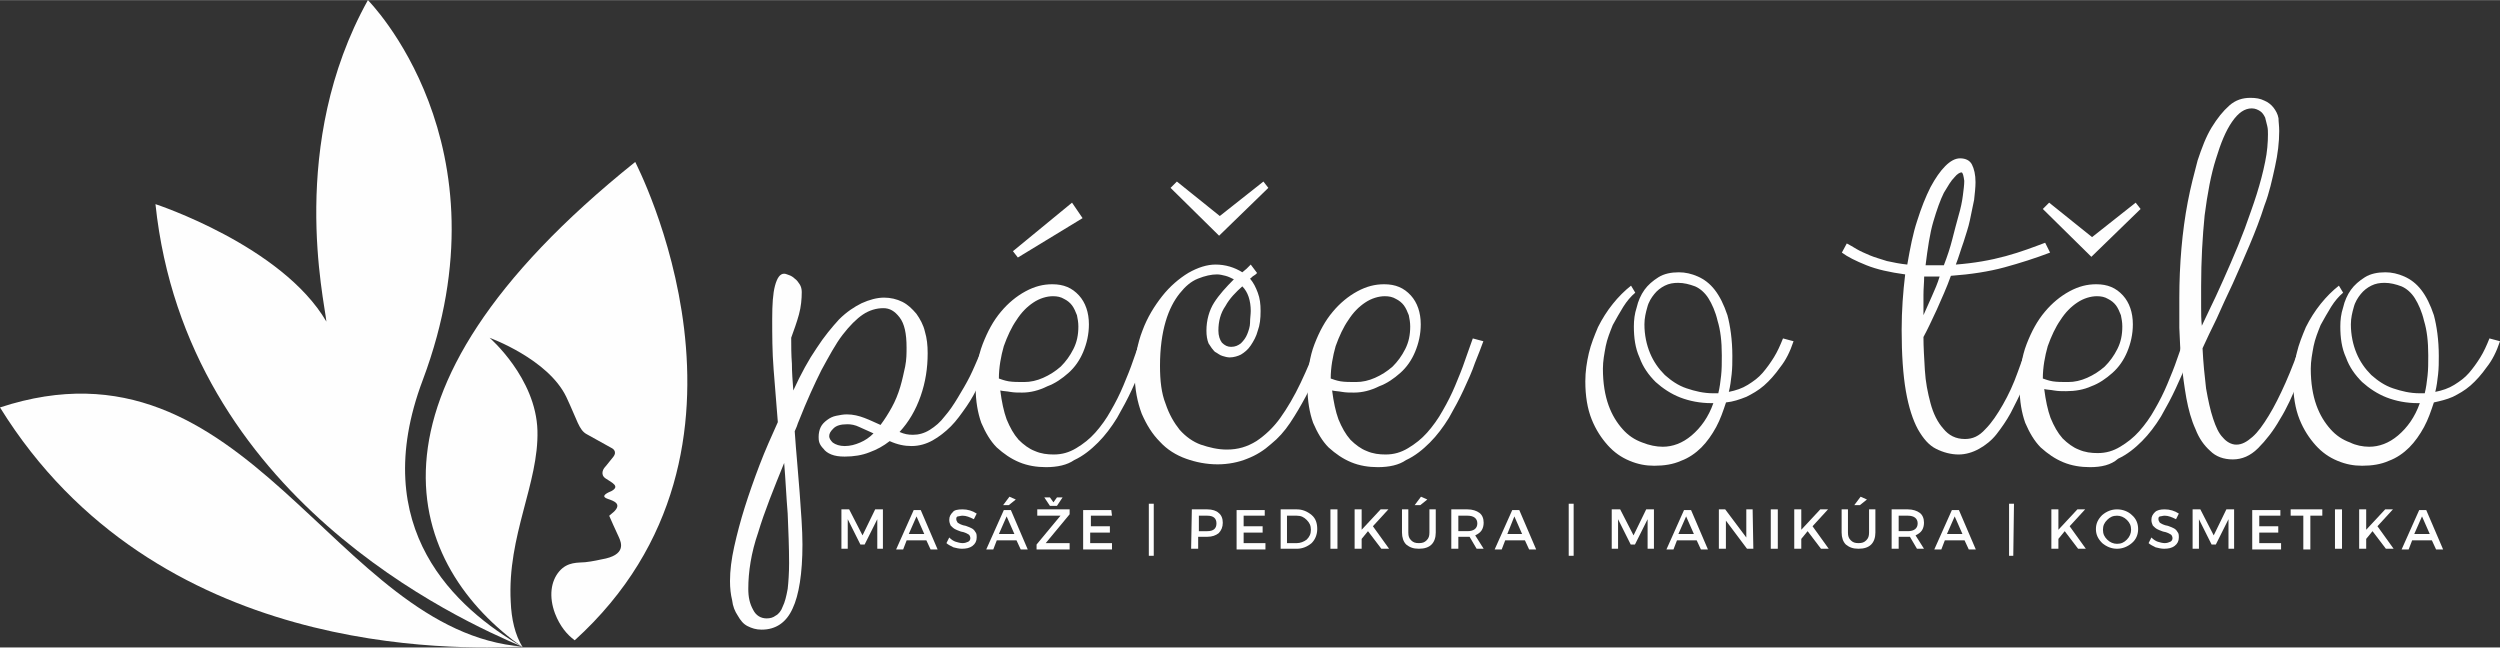 <?xml version="1.0" encoding="UTF-8"?>
<svg xmlns="http://www.w3.org/2000/svg" xmlns:xlink="http://www.w3.org/1999/xlink" xml:space="preserve" width="1965px" height="509px" version="1.0" style="shape-rendering:geometricPrecision; text-rendering:geometricPrecision; image-rendering:optimizeQuality; fill-rule:evenodd; clip-rule:evenodd" viewBox="0 0 198224980 51325276">
 <rect x="0" y="0" width="198224980" height="51325276" fill="#333333" stroke="none"/>
 <defs>
  <style type="text/css">
   
    .fil0 {fill:#FEFEFE}
   
  </style>
 </defs>
 <g id="Vrstva_x0020_1">
  <g id="_759812336">
   <g>
   </g>
  </g>
  <g id="_759814192">
   <g>
   </g>
  </g>
  <g id="_759793072">
   <g>
   </g>
  </g>
  <g id="_759794928">
   <g>
   </g>
  </g>
  <g id="_759777712">
   <g>
   </g>
  </g>
  <g id="_859613152">
   <g>
   </g>
  </g>
  <g id="_859612256">
   <g>
   </g>
  </g>
  <g id="_859612832">
   <g>
   </g>
  </g>
  <g id="_859614688">
   <path class="fil0" d="M29171452 0c0,0 11378507,11378507 4350634,30119661 -4462145,11824674 2677240,18127481 7864570,21139495 -4852556,-2063805 -26605724,-11768918 -29059940,-35083729 0,0 10039887,3290794 13553823,9314702 -167268,-1729150 -3067651,-14055865 3290913,-25490128z"></path>
   <g>
    <path class="fil0" d="M45570021 50757232c-613554,-446286 -1171352,-1115477 -1561763,-2119561 -502042,-1338620 -334655,-2565728 334655,-3346550 669310,-780941 1505888,-669429 2063686,-725066 557798,-55875 1282864,-223143 1282864,-223143 2008049,-334655 1561763,-1338620 1394495,-1729031 -167387,-334655 -780941,-1729150 -780941,-1729150 0,0 55875,-55756 390411,-334655 613554,-613554 0,-836578 -501923,-1003965 -501923,-167268 -278899,-390649 278899,-613673 725066,-390530 55756,-669429 -446286,-1004084 -501923,-334655 -111512,-836697 -111512,-836697 0,0 334655,-390411 725066,-892334 334655,-446286 -111512,-669310 -111512,-669310 0,0 -1394376,-780941 -2008049,-1115596 -613554,-334655 -725066,-1059721 -1617519,-2956139 -1450251,-3011895 -6079664,-4685288 -6079664,-4685288 0,0 3681204,3179282 3792836,7362647 111631,4183246 -2398460,8310737 -2119442,13553823 55756,1394376 334536,2621484 948209,3625568 -8980166,-6358682 -14390520,-19800994 8924291,-38486273 -55756,-55756 11992061,22701257 -4796800,37928475z"></path>
   </g>
   <path class="fil0" d="M41442530 51259155c-5298842,223143 -29115696,948209 -41442530,-18964178 19689363,-6470194 26438456,17792945 41442530,18964178z"></path>
  </g>
  <path class="fil0" d="M72383638 34463861c446286,0 892453,-111512 1338620,-390411 446286,-279018 836697,-613673 1171352,-1059840 390411,-446286 725066,-948209 1059840,-1506007 334655,-557679 669310,-1115477 948209,-1673275 278780,-557917 501923,-1115596 725066,-1617638 223024,-501923 446167,-1003965 613554,-1394376l836697 223143c-167387,446167 -390530,1003965 -613673,1617519 -223024,557798 -501923,1171352 -836578,1784906 -279018,613554 -613554,1227108 -1004084,1784787 -390411,557798 -780822,1115596 -1227108,1561763 -446167,446286 -948209,836697 -1450251,1115596 -502042,278780 -1059721,446167 -1673275,446167 -557798,0 -1115596,-111512 -1729150,-390411 -501923,390411 -1003965,669310 -1617519,892334 -557798,223143 -1227108,334655 -1952174,334655 -446286,0 -780941,-55756 -1059840,-167268 -278899,-111512 -501923,-278899 -613554,-446286 -167268,-167268 -278899,-334655 -334655,-501923 -55637,-167268 -55756,-334655 -55756,-446286 0,-278899 55756,-557679 167268,-780822 111512,-223143 279018,-390411 502042,-557798 223024,-167268 446167,-278899 725066,-334655 278899,-55756 557679,-111512 836697,-111512 501923,0 948090,111512 1394376,279018 446286,167387 892334,390411 1282864,557679 334655,-446167 613554,-892334 892334,-1394376 278899,-501923 501923,-1059840 669429,-1617638 167387,-557679 278899,-1115477 390411,-1617519 111512,-557679 111512,-1059840 111512,-1505888 0,-1115596 -167387,-1896418 -557798,-2398460 -390411,-501923 -780822,-725066 -1282745,-725066 -557798,0 -1115596,167268 -1617638,501923 -501923,334655 -1059721,892453 -1617519,1617519 -557798,725185 -1059840,1673394 -1673394,2788871 -557679,1115596 -1171233,2454335 -1784906,4015979 -55756,111512 -111512,279018 -167268,446286 -55756,111512 -111512,278899 -167268,390411 111512,1673394 278899,3290913 390411,4852556 111512,1561763 223143,2956258 223143,4127610 0,2286829 -279018,4015979 -780941,5075699 -501923,1115477 -1338620,1673275 -2454216,1673275 -446286,0 -780822,-111512 -1115477,-278899 -334655,-167387 -557798,-446286 -780941,-836697 -223024,-334655 -390411,-725066 -446167,-1227108 -111512,-446286 -167387,-948209 -167387,-1505888 0,-836697 111512,-1729150 334655,-2733115 223143,-1003965 501923,-2063805 836697,-3123526 334655,-1059840 725066,-2175317 1171352,-3346550 446167,-1171352 948209,-2286829 1450251,-3402544 -111512,-1450132 -223143,-2844627 -334655,-4183246 -111512,-1394495 -111512,-2733115 -111512,-4015979 0,-1115477 55756,-2008049 223143,-2621603 167268,-613554 390411,-948209 725066,-948209 111512,0 223024,55875 390411,111512 167268,55875 334655,167387 446167,279018 167387,111512 279018,278899 390530,446167 111512,167387 167268,390530 167268,613554 0,557798 -55756,1171352 -223143,1784906 -167268,613554 -390411,1227108 -613554,1840662 0,669429 0,1338620 55875,2063805 0,669429 55756,1394495 111512,2119561 613554,-1338620 1227108,-2454216 1840662,-3346669 613554,-948209 1227108,-1673394 1784787,-2286829 613673,-613554 1227227,-1003965 1784906,-1282864 613554,-278899 1227108,-446167 1784906,-446167 501923,0 1003965,111512 1450251,334655 446167,223024 780822,557679 1115477,948090 278899,390530 557798,892453 669429,1394495 167268,557798 223024,1115477 223024,1729031 0,1171352 -167268,2286829 -557679,3402425 -390530,1115596 -948209,2063805 -1673394,2844746 390649,167149 669548,223024 1059959,223024zm-9816863 10151399c0,-1227108 -55756,-2565847 -111512,-3904467 -111512,-1338620 -167268,-2677240 -278899,-4015979 -836697,2063805 -1561763,3848592 -2063805,5521985 -557679,1617519 -780822,3123526 -780822,4462145 0,669310 111512,1171233 390411,1673394 223143,446167 613554,669310 1059840,669310 278899,0 501923,-55756 725066,-223143 223143,-111512 446167,-390411 557679,-725066 167387,-334655 279018,-780822 390530,-1394376 55875,-502042 111512,-1227108 111512,-2063805zm4406509 -9259065c446167,0 836697,-111512 1227108,-278899 390411,-167387 725066,-390411 1059721,-725066 -390411,-167268 -725066,-334655 -1115477,-501923 -334655,-167387 -669310,-223143 -948209,-223143 -557679,0 -892334,111512 -1115477,334655 -223143,223143 -334655,390411 -334655,613554 0,167268 111512,334655 278899,501923 223024,167387 557560,278899 948090,278899z"></path>
  <path class="fil0" d="M82937719 37029588c-725066,0 -1450132,-111512 -2119442,-390411 -669310,-279018 -1227108,-669429 -1784906,-1171352 -501923,-501923 -892334,-1171352 -1227108,-1952174 -278899,-780941 -446286,-1729031 -446286,-2788871 0,-1282864 167387,-2454216 557798,-3458181 390411,-1003965 836697,-1840662 1450251,-2565728 557798,-669310 1227108,-1227108 1952174,-1617519 725066,-390411 1394495,-557798 2119561,-557798 892334,0 1561763,278899 2119442,892453 501923,557679 780941,1338620 780941,2286829 0,780822 -167387,1505888 -446286,2175198 -278899,669429 -669310,1227227 -1171352,1673394 -501923,446286 -1059721,836697 -1673275,1059840 -669429,334655 -1338620,501923 -2008049,501923 -334655,0 -613554,0 -948209,-55756 -278899,-55875 -557679,-55875 -780822,-111512 111512,892334 278899,1673275 501923,2286829 278899,669310 557798,1171233 948209,1617519 390411,390411 836697,725066 1282864,892334 501923,223143 1003965,279018 1505888,279018 669429,0 1227108,-167387 1784906,-502042 557679,-334536 1059721,-725066 1505888,-1227108 446286,-501923 892453,-1115477 1227108,-1729031 390530,-669310 725066,-1338620 1004084,-2008049 278899,-669310 557679,-1338620 780822,-2007930 223143,-669429 446286,-1227108 613554,-1729031l836697 223024c-167268,446286 -390411,1059840 -669310,1729150 -223143,669310 -557798,1394376 -892453,2119442 -334655,725066 -725066,1450251 -1171352,2231192 -446167,725066 -948090,1394376 -1505888,1952174 -557798,557679 -1171352,1059721 -1896418,1394376 -557560,390530 -1338382,557798 -2230954,557798zm557917 -13553943c-501923,0 -1059840,167387 -1561763,501923 -501923,334655 -948209,780941 -1338620,1394495 -390411,557798 -725066,1282864 -1003965,2063805 -223143,780822 -390530,1673394 -390530,2565728 167387,55756 446286,167268 780941,223143 334655,55756 780822,55756 1227108,55756 501923,0 1003965,-111512 1505888,-334655 502042,-223024 948209,-501923 1394495,-892334 390411,-390411 725066,-836697 1003965,-1394495 278899,-557679 390411,-1115477 390411,-1784787 0,-334655 -55756,-613554 -111512,-892453 -111512,-278899 -223024,-557679 -390411,-780822 -167268,-223143 -390411,-390411 -613554,-501923 -278899,-167506 -557798,-223381 -892453,-223381zm2342585 -6191176l-5131455 3123526 -390411 -501923 4685169 -3848592 836697 1226989z"></path>
  <path class="fil0" d="M95657824 26208880c0,-836697 223143,-1617638 613554,-2231192 390411,-613554 948209,-1227108 1561763,-1840662 -223143,-111512 -446286,-223143 -669310,-278899 -223143,-55875 -446286,-111512 -669429,-111512 -446167,0 -948209,111512 -1505888,334655 -557798,223024 -1004084,613554 -1450251,1171233 -446286,557798 -836697,1282864 -1115596,2231192 -278780,948209 -446167,2119442 -446167,3513937 0,1171233 111512,2175317 446167,3012014 279018,836578 669429,1505888 1115596,2063805 501923,557679 1059721,948090 1673275,1171233 669429,223143 1338739,390411 2063805,390411 892453,0 1617638,-223024 2342704,-669310 669310,-446286 1338620,-1059840 1896418,-1840662 557679,-780941 1115477,-1729031 1617519,-2788871 501923,-1059840 1003965,-2231073 1450251,-3458181l836697 223143c-279018,669310 -613554,1394495 -892453,2175317 -278899,725066 -613554,1450251 -1003965,2175317 -390411,725066 -780941,1394376 -1227108,2063805 -446286,669310 -948209,1227108 -1506007,1673394 -557679,501923 -1171233,892334 -1896299,1171233 -669429,278899 -1506007,446286 -2342704,446286 -892334,0 -1729031,-167387 -2509972,-446286 -780822,-278899 -1505888,-725066 -2063805,-1338620 -613554,-613554 -1059721,-1338620 -1450132,-2231073 -334655,-892453 -557798,-1952174 -557798,-3179282 0,-1227108 223143,-2398460 613554,-3402425 390411,-1059840 948209,-1952293 1561763,-2733115 613554,-780822 1338620,-1394495 2063805,-1840662 780822,-446286 1505888,-669429 2175317,-669429 780822,0 1505888,223143 2119442,613554 111512,-111512 223143,-167268 334655,-278899 111512,-111512 223143,-223143 334655,-334655l501923 669429c-111512,111512 -167268,167268 -278899,223143 -111512,55756 -167268,167268 -278899,223024 278899,334655 446167,669429 613554,1115596 167268,446167 223143,892334 223143,1450251 0,613554 -55875,1115477 -223143,1561763 -111512,446167 -334655,836578 -557798,1171233 -223143,334655 -501923,557798 -780822,725066 -223143,111512 -557798,223143 -892453,223143 -167268,0 -390411,-55756 -557679,-111512 -223143,-55756 -390530,-223143 -613554,-334655 -167387,-167268 -334655,-390411 -502042,-669310 -111512,-278899 -167387,-613554 -167387,-1003965zm3514056 -1561882c0,-390411 -55756,-780941 -167268,-1115477 -111512,-334655 -279018,-613554 -502042,-836697 -501923,446167 -1003965,948209 -1338620,1561763 -390411,557679 -557679,1227108 -557679,1952174 0,390411 111512,725066 278899,948209 223143,223024 446167,334536 725066,334536 334655,0 557679,-111512 780822,-278899 223143,-223143 390530,-446167 502042,-725066 111512,-278899 223024,-613554 223024,-892334 0,-390411 55756,-669310 55756,-948209zm1394376 -9760988l-3904467 3792836 -3848592 -3792836 502042 -501923 3402425 2733115 3458061 -2733115 390530 501923z"></path>
  <path class="fil0" d="M109249175 37029588c-725066,0 -1450251,-111512 -2119561,-390411 -669310,-279018 -1227108,-669429 -1784906,-1171352 -501923,-501923 -892334,-1171352 -1227108,-1952174 -278899,-780941 -446167,-1729031 -446167,-2788871 0,-1282864 167268,-2454216 557679,-3458181 390530,-1003965 836697,-1840662 1450251,-2565728 557798,-669310 1227108,-1227108 1952174,-1617519 725066,-390411 1394495,-557798 2119561,-557798 892334,0 1561763,278899 2119442,892453 502042,557679 780941,1338620 780941,2286829 0,780822 -167268,1505888 -446286,2175198 -278899,669429 -669310,1227227 -1171233,1673394 -502042,446286 -1059840,836697 -1673394,1059840 -669429,334655 -1338620,501923 -2008049,501923 -334536,0 -613554,0 -948090,-55756 -279018,-55875 -557798,-55875 -780941,-111512 111512,892334 278899,1673275 501923,2286829 279018,669310 557798,1171233 948209,1617519 390411,390411 836697,725066 1282864,892334 501923,223143 1003965,279018 1505888,279018 669429,0 1227108,-167387 1784906,-502042 557798,-334536 1059840,-725066 1506007,-1227108 446167,-501923 892334,-1115477 1227108,-1729031 390411,-669310 725066,-1338620 1003965,-2008049 278899,-669310 557798,-1338620 780822,-2007930 223143,-669429 446286,-1227108 613554,-1729031l837054 223024c-167387,446167 -390530,1059721 -669429,1729031 -223143,669310 -557679,1394376 -892334,2119442 -334655,725185 -725066,1450251 -1171352,2231192 -446286,725066 -948209,1394376 -1505888,1952174 -557798,557798 -1171352,1059840 -1896418,1394376 -557917,390649 -1338739,557917 -2231192,557917zm557679 -13553943c-501923,0 -1059721,167387 -1561763,501923 -501923,334655 -948090,780941 -1338620,1394495 -390411,557798 -725066,1282864 -1003965,2063805 -223143,780822 -390411,1673394 -390411,2565728 167268,55756 446167,167268 780822,223143 334655,55756 780941,55756 1227108,55756 502042,0 1004084,-111512 1506007,-334655 501923,-223024 948209,-501923 1394376,-892334 390530,-390411 725066,-836697 1004084,-1394495 278899,-557679 390411,-1115477 390411,-1784787 0,-334655 -55875,-613554 -111512,-892453 -111512,-278899 -223143,-557679 -390411,-780822 -167387,-223143 -390530,-390411 -613554,-501923 -279018,-167506 -557798,-223381 -892572,-223381z"></path>
  <path class="fil0" d="M131836776 35412070c780822,0 1561763,-279018 2286829,-892453 725066,-613554 1338620,-1450251 1729031,-2565728l-167268 -119c-892453,0 -1729150,-167268 -2454216,-446167 -725185,-279018 -1394495,-725185 -1952293,-1227227 -557679,-557679 -1003965,-1171233 -1282745,-1952174 -334655,-725066 -446286,-1561763 -446286,-2454216 0,-501923 55756,-1003965 223143,-1505888 111512,-502042 334655,-1004084 613554,-1394495 278899,-390411 669310,-725066 1115477,-1003965 446167,-278899 1003965,-390411 1617638,-390411 501923,0 1003965,111512 1505888,334536 501923,223143 948209,557798 1338620,1059840 390411,501923 725066,1171352 1003965,2008049 223143,836697 390530,1952174 390530,3235038 0,502042 0,948209 -55875,1450251 -55756,501923 -111512,948209 -223143,1394495 557798,-111512 1059840,-279018 1506007,-557798 446286,-278899 836697,-557798 1171352,-948209 334536,-390411 613554,-780822 892334,-1227108 278899,-446286 501923,-948209 725066,-1505888l836697 223024c-278899,836697 -613554,1506007 -1059840,2063805 -390411,557798 -836697,1059840 -1282745,1450251 -446167,390411 -948209,669429 -1394495,892453 -557798,223143 -1059840,390411 -1617519,446167 -223143,669429 -446286,1338620 -780941,1952174 -334536,613673 -725066,1171352 -1171233,1617638 -446286,446167 -1004084,836697 -1617638,1059721 -613554,279018 -1338620,390530 -2119442,390530 -669429,0 -1282864,-111512 -1952174,-390530 -669429,-278899 -1227108,-669310 -1729150,-1227108 -501923,-557679 -948209,-1227108 -1282745,-2063805 -334655,-836578 -502042,-1840662 -502042,-3011895 0,-780941 111512,-1506007 279018,-2231192 167387,-725185 446167,-1394376 725066,-2063805 334655,-669310 725066,-1282745 1171233,-1840662 446286,-557679 948209,-1059721 1450251,-1450251l334655 557798c-334655,278899 -669310,669310 -948209,1115477 -278899,446286 -557679,948209 -836697,1450251 -223024,557798 -446167,1115477 -557679,1673394 -111512,613554 -223143,1171352 -223143,1784906 0,1171233 167268,2119442 446286,2900383 278899,780822 669310,1394376 1115477,1896299 446167,502042 948209,836697 1561763,1059840 557798,223143 1115596,334774 1617638,334774zm1226989 -12996145c-390411,0 -725066,55875 -1059840,223143 -334655,167387 -613554,390411 -836578,669429 -223143,278899 -446286,613554 -557798,1059721 -111512,390411 -223143,836697 -223143,1338620 0,836697 167387,1617638 446286,2286829 278899,669429 669310,1227108 1171233,1729150 502042,446167 1059840,836578 1729150,1059721 669310,223143 1338620,390530 2119442,390530l390530 -119c111512,-446286 167387,-892453 223143,-1394495 55875,-501923 55875,-1003965 55875,-1617519 0,-1115477 -111512,-2008049 -334655,-2733115 -167387,-725066 -446286,-1338620 -725066,-1784787 -279018,-446286 -669429,-780941 -1059840,-948209 -446286,-167387 -892453,-278899 -1338739,-278899z"></path>
  <path class="fil0" d="M146431497 19292399c223143,111512 501923,279018 780822,446286 279018,167387 669429,334655 1059840,501923 390411,167387 836697,279018 1338620,446286 501923,111512 1059840,223143 1617519,278899 223143,-1282864 446286,-2454216 780941,-3458061 334655,-1059840 669310,-1896418 1059840,-2677359 390411,-725066 780822,-1282745 1171233,-1673275 390530,-390530 780941,-613554 1171352,-613554 446286,0 780822,167268 948209,501923 167268,334655 278899,780822 278899,1394376 0,390530 -55756,892453 -111512,1394495 -111512,501923 -223143,1059721 -334655,1617519 -111512,557798 -334655,1171352 -501923,1729031 -223143,613673 -390411,1227227 -613554,1784906 1450251,-111512 2733115,-334655 3960223,-669310 1227108,-334655 2231073,-725066 3123407,-1059840l390530 780941c-1171352,446167 -2398460,836578 -3625568,1171233 -1227108,334655 -2677240,557798 -4239122,669429 -334655,948209 -725066,1784787 -1115477,2677240 -390530,836697 -725066,1561763 -1059840,2175317 0,780822 55756,1673394 111512,2621484 55756,948209 223143,1784906 446286,2621603 223024,836697 557679,1505888 1003965,2007930 446286,557798 1003965,836697 1729031,836697 613554,0 1115477,-223024 1617638,-780822 501923,-501923 948090,-1171352 1394376,-1952174 446286,-780941 836697,-1617638 1171352,-2565728 334655,-948209 669310,-1784906 1003965,-2621603l836697 223143c-223143,501923 -446286,1115477 -669429,1729031 -223024,669429 -501923,1282864 -780822,1952174 -278899,669429 -613554,1282864 -948209,1952174 -334655,613554 -725066,1171352 -1115477,1673394 -390411,501923 -892453,892453 -1394495,1171352 -502042,278899 -1059721,446167 -1617519,446167 -613554,0 -1227108,-167268 -1784906,-446167 -557679,-278899 -1003965,-780941 -1450251,-1561763 -390411,-725066 -725066,-1729031 -948209,-3012014 -223024,-1282864 -334536,-2900383 -334536,-4852556 0,-1561763 111512,-3012014 278899,-4406389 -1227108,-167387 -2231073,-390530 -3067770,-725066 -836578,-334655 -1505888,-669429 -1952174,-1004084l390292 -725185zm9091678 -5633497c-111512,0 -334655,111512 -557798,390411 -278899,279018 -501923,669429 -836697,1227108 -278899,557798 -557679,1338620 -836578,2286829 -279018,948209 -446286,2119561 -613554,3458181l1450132 119c279018,-725066 502042,-1394495 669429,-2063805 167268,-669429 334655,-1282864 501923,-1896418 167387,-557798 278899,-1115477 334655,-1561763 55756,-446167 111512,-836697 111512,-1171233 -55756,-390530 -111393,-669429 -223024,-669429zm-3012014 11322751c223143,-501923 446286,-1003965 669429,-1505888 223024,-501923 446167,-1003965 613554,-1561763l-1227108 -119c0,446286 -55875,948209 -55875,1450251 0,501923 0,1003965 0,1617519l0 0z"></path>
  <path class="fil0" d="M165712102 37029588c-725066,0 -1450251,-111512 -2119561,-390411 -669310,-279018 -1227108,-669429 -1784906,-1171352 -501923,-501923 -892334,-1171352 -1227108,-1952174 -278899,-780941 -446167,-1729031 -446167,-2788871 0,-1282864 167268,-2454216 557679,-3458181 390411,-1003965 836697,-1840662 1450251,-2565728 557798,-669310 1227108,-1227108 1952174,-1617519 725066,-390411 1394495,-557798 2119561,-557798 892334,0 1561763,278899 2119442,892453 502042,557679 780941,1338620 780941,2286829 0,780822 -167387,1505888 -446286,2175198 -278899,669429 -669310,1227227 -1171352,1673394 -501923,446286 -1059721,836697 -1673275,1059840 -613554,278899 -1282864,390411 -2008049,390411 -334655,0 -613554,0 -948209,-55756 -278899,-55875 -557679,-55875 -780822,-111512 111512,892334 278899,1673275 501923,2286829 278899,669310 557798,1171233 948209,1617519 390411,390411 836697,725066 1282864,892334 501923,223143 1003965,279018 1505888,279018 669429,0 1227108,-167387 1784906,-502042 557798,-334536 1059840,-725066 1505888,-1227108 446286,-501923 892453,-1115477 1227227,-1729031 390411,-669310 725066,-1338620 1003965,-2008049 278899,-669310 557679,-1338620 780822,-2007930 223143,-669429 446286,-1227108 613554,-1729031l836697 223024c-167268,446286 -390411,1059840 -669310,1729150 -223143,669310 -557798,1394376 -892453,2119442 -334655,725066 -725066,1450251 -1171233,2231192 -446286,725066 -948209,1394376 -1506007,1952174 -557798,557679 -1171352,1059721 -1896418,1394376 -557679,502042 -1338501,669310 -2230834,669310zm557679 -13553943c-501923,0 -1059721,167387 -1561763,501923 -501923,334655 -948209,780941 -1338620,1394495 -390411,557798 -725066,1282864 -1003965,2063805 -223143,780822 -390411,1673394 -390411,2565728 167268,55756 446167,167268 780822,223143 334655,55756 780941,55756 1227108,55756 501923,0 1004084,-111512 1506007,-334655 501923,-223024 948209,-501923 1394376,-892334 390411,-390411 725066,-836697 1004084,-1394495 278899,-557679 390411,-1115477 390411,-1784787 0,-334655 -55875,-613554 -111512,-892453 -111512,-278899 -223143,-557679 -390530,-780822 -167268,-223143 -390411,-390411 -613554,-501923 -278899,-167506 -557798,-223381 -892453,-223381zm3458181 -6916361l-3904347 3792836 -3848592 -3792836 501923 -501923 3402425 2732996 3458181 -2732996 390411 501923z"></path>
  <path class="fil0" d="M180718916 10368108c0,892334 -111512,1840662 -334655,2844627 -223024,1004084 -446167,2063805 -836697,3067770 -334536,1059721 -725066,2063805 -1171233,3123407 -446286,1059840 -892453,2063805 -1338620,3067770 -446286,948209 -892453,1896418 -1282864,2788871 -446286,892334 -780822,1617519 -1115477,2342585 55756,1171352 167268,2231192 278899,3179282 167268,948209 334655,1729150 557798,2398460 223024,669429 446167,1171352 780822,1506007 278899,334655 669429,557679 1059840,557679 446167,0 836697,-223024 1282745,-613554 446167,-390411 836697,-948209 1282864,-1673275 446167,-725185 892453,-1617638 1338620,-2621603 446286,-1003965 892453,-2175317 1338620,-3458181l836697 223143c-334655,1004084 -725066,2008049 -1171352,3123526 -446167,1115477 -892334,2119561 -1450132,3012014 -502042,892334 -1115596,1673394 -1729150,2286829 -613554,613554 -1282745,892334 -2007930,892334 -725066,0 -1338620,-223143 -1784906,-669310 -501923,-446286 -892334,-1003965 -1171352,-1729031 -334655,-725185 -557679,-1561763 -725066,-2454335 -167268,-948209 -278899,-1840662 -390411,-2788871 -111512,-948209 -111512,-1896299 -167268,-2788871 0,-892334 0,-1729031 0,-2398341 0,-1282864 55756,-2621603 167268,-3904467 111512,-1282745 278899,-2509853 501923,-3681204 223143,-1171352 502042,-2231073 780941,-3290794 334655,-1004084 669310,-1896418 1115477,-2621603 446167,-725185 892334,-1282864 1394495,-1729031 501923,-446286 1059721,-613554 1673275,-613554 446286,0 780941,55756 1115477,223024 279018,111631 557798,334655 725185,557798 167268,223143 334536,501923 390411,836697 0,279137 55756,613792 55756,1004203zm-6191295 12326716c0,557679 0,1059721 0,1617519 0,501923 0,1003965 55875,1506007 334536,-725185 725066,-1506007 1115477,-2342704 390411,-836697 780822,-1729031 1171352,-2621484 390411,-892453 780822,-1840781 1115477,-2733115 334655,-948209 669310,-1840662 948209,-2733115 278899,-892334 501923,-1729031 669310,-2565728 167387,-780822 223143,-1561763 223143,-2175317 0,-223143 0,-446167 -55756,-669310 -55875,-223143 -111512,-446286 -167387,-669429 -111512,-223024 -223143,-390411 -390411,-501923 -167387,-111512 -390411,-223143 -669429,-223143 -557679,0 -1059721,334655 -1561644,1059840 -502042,725185 -892453,1673394 -1282864,2956139 -390411,1227108 -669429,2733115 -892453,4462145 -167268,1673394 -278899,3569931 -278899,5633616z"></path>
  <path class="fil0" d="M187850557 35412070c780941,0 1561763,-279018 2286829,-892453 725066,-613554 1338620,-1450251 1729150,-2565728l-167268 -119c-892453,0 -1729031,-167268 -2454216,-446167 -725185,-279018 -1394495,-725185 -1952174,-1227227 -557798,-557679 -1004084,-1171233 -1282864,-1952174 -334655,-725066 -446286,-1561763 -446286,-2454216 0,-501923 55875,-1003965 223143,-1505888 111512,-502042 334655,-1004084 613554,-1394495 278899,-390411 669429,-725066 1115477,-1003965 446167,-278899 1004084,-390411 1617638,-390411 501923,0 1003965,111512 1505888,334536 502042,223143 948209,557798 1338620,1059840 390530,501923 725066,1171352 1004084,2008049 223024,836697 390411,1952174 390411,3235038 0,502042 0,948209 -55875,1450251 -55756,501923 -111512,948209 -223024,1394495 557679,-111512 1059721,-279018 1505888,-557798 446286,-278899 836697,-557798 1171352,-948209 334655,-390411 613554,-780822 892334,-1227108 279018,-446286 502042,-948209 725066,-1505888l836697 223024c-278899,836697 -613554,1506007 -1059721,2063805 -390530,557798 -836697,1059840 -1282864,1450251 -446167,390411 -948209,669429 -1394495,892453 -501923,223143 -1003965,334655 -1505888,446167 -223143,669429 -446286,1338620 -780941,1952174 -334536,613673 -725066,1171352 -1171233,1617638 -446286,446167 -1004084,836697 -1617638,1059721 -613554,279018 -1338620,390530 -2119442,390530 -669429,0 -1282864,-111512 -1952174,-390530 -669429,-278899 -1227108,-669310 -1729150,-1227108 -501923,-557679 -948090,-1227108 -1282745,-2063805 -334655,-836578 -502042,-1840662 -502042,-3011895 0,-780941 111512,-1506007 279018,-2231192 167387,-725185 446167,-1394376 725066,-2063805 334655,-669310 725066,-1282745 1171233,-1840662 446286,-557679 948209,-1059721 1450251,-1450251l334655 557798c-334655,278899 -669310,669310 -948209,1115477 -278899,446286 -557679,948209 -836697,1450251 -223024,557798 -446167,1115477 -557679,1673394 -111512,613554 -223143,1171352 -223143,1784906 0,1171233 167268,2119442 446286,2900383 278899,780822 669310,1394376 1115477,1896299 446286,502042 948209,836697 1561763,1059840 446167,223143 1003965,334774 1505888,334774zm1227108 -12996145c-390411,0 -725066,55875 -1059721,223143 -334774,167387 -613554,390411 -836697,669429 -223143,278899 -446286,613554 -557798,1059721 -111512,390411 -223143,836697 -223143,1338620 0,836697 167387,1617638 446286,2286829 278899,669429 669310,1227108 1171352,1729150 501923,446167 1059721,836578 1729031,1059721 669310,223143 1338620,390530 2119561,390530l390530 -119c111512,-446286 167268,-892453 223024,-1394495 55875,-501923 55875,-1003965 55875,-1617519 0,-1115477 -111512,-2008049 -334655,-2733115 -167268,-725066 -446286,-1338620 -725066,-1784787 -278899,-446286 -669429,-780941 -1059840,-948209 -446167,-167387 -892453,-278899 -1338739,-278899z"></path>
  <g id="_861632304">
   <g>
    <g>
     <polygon class="fil0" points="70062141,43499664 69560099,43499664 69560099,41157079 68556134,43165128 68221479,43165128 67217514,41157079 67217514,43499664 66715591,43499664 66715591,40376257 67329145,40376257 68388985,42439943 69392950,40376257 70006385,40376257 70006385,43499664 "></polygon>
    </g>
   </g>
  </g>
  <g id="_861592112">
   <g>
    <g>
     <path class="fil0" d="M73451222 42830473l-1561763 0 -278899 725066 -557798 0 1394495 -3123526 557679 0 1338620 3123526 -557679 0 -334655 -725066zm-167268 -502042l-613673 -1394495 -613554 1394495 1227227 0z"></path>
    </g>
   </g>
  </g>
  <g id="_861629424">
   <g>
    <g>
     <path class="fil0" d="M76325990 40376257c390411,0 780941,111512 1115477,334536l-223024 446286c-334655,-167268 -613554,-278899 -892453,-278899 -167268,0 -278899,55756 -390411,55756 -111512,55875 -111512,111512 -111512,223143 0,111512 55756,167268 111512,278899 111512,55875 167268,111512 334655,167387 111512,55756 278899,55756 390411,111512 167268,55756 278899,111512 390411,167268 111512,55756 223143,167268 278899,278899 111512,111512 111512,278899 111512,446286 0,278899 -111512,501923 -334536,669310 -223143,167387 -502042,223143 -836697,223143 -223143,0 -446286,-55756 -669429,-111512 -223143,-111512 -446167,-223143 -557679,-334655l223024 -446167c167387,167268 334655,278899 502042,334655 167268,55756 390411,111512 557679,111512 167387,0 334655,-55875 446286,-111512 111512,-55875 167268,-167387 167268,-279018 0,-111512 -55756,-223143 -111512,-278899 -111512,-55756 -167268,-111512 -334536,-167268 -111512,-55875 -279018,-55875 -390530,-111512 -167268,-55875 -278899,-111512 -390411,-167387 -111512,-55756 -223143,-167268 -334655,-278899 -55756,-111512 -111512,-278899 -111512,-446286 0,-278899 111512,-446167 278899,-613554 111512,-167268 390411,-223024 780822,-223024z"></path>
    </g>
   </g>
  </g>
  <g id="_757619344">
   <g>
    <g>
     <path class="fil0" d="M79983844 40041602l-446167 0 501923 -669429 502042 223143 -557798 446286zm613554 2788871l-1561763 0 -278899 725066 -557798 0 1394495 -3123526 557679 0 1338739 3123526 -557679 0 -334774 -725066zm-167268 -502042l-613554 -1394495 -613554 1394495 1227108 0z"></path>
    </g>
   </g>
  </g>
  <g id="_757630544">
   <g>
    <g>
     <path class="fil0" d="M82802856 39428048l446286 0 278899 390411 278899 -390411 446167 0 -446286 669310 -557679 -119 -446286 -669191zm2007930 1338620l-1896299 2286829 1896299 0 0 501923 -2621365 119 0 -390411 1896299 -2286829 -1840662 -119 0 -501923 2565728 0 0 390411z"></path>
    </g>
   </g>
  </g>
  <g id="_757630128">
   <g>
    <g>
     <polygon class="fil0" points="88169726,40878180 86496451,40878180 86496451,41714877 88002458,41714877 88002458,42216800 86440695,42216919 86440695,43053616 88169726,43053497 88169726,43555419 85882897,43555539 85882897,40432013 88113970,40432013 88169726,40878180 "></polygon>
    </g>
   </g>
  </g>
  <g id="_757631088">
   <g>
    <g>
     <polygon class="fil0" points="91480773,44057461 91090362,44057461 91090362,39929971 91480773,39929971 "></polygon>
    </g>
   </g>
  </g>
  <g id="_860219104">
   <g>
    <g>
     <path class="fil0" d="M94500530 40376257l1227108 0c390411,0 725066,111512 892334,278899 223143,167268 334655,446167 334655,780822 0,334655 -111512,613554 -334655,836697 -223143,167268 -501923,278899 -892334,278899l-725066 0 0 948090 -557798 0 55756 -3123407 0 0zm557798 501923l0 1227108 669310 0c501923,0 725066,-223143 725066,-613554 0,-390411 -223143,-613554 -725066,-613554l-669310 0z"></path>
    </g>
   </g>
  </g>
  <g id="_860226368">
   <g>
    <g>
     <polygon class="fil0" points="100281281,40878180 98608006,40878180 98608006,41714877 100113893,41714877 100113893,42216800 98608006,42216919 98608006,43053616 100337036,43053497 100337036,43555419 98050208,43555539 98050208,40432013 100281281,40432013 "></polygon>
    </g>
   </g>
  </g>
  <g id="_860261664">
   <g>
    <g>
     <path class="fil0" d="M101543057 40376257l1282745 0c446286,0 836697,167268 1171352,446167 334655,278899 446286,669429 446286,1115477 0,446167 -167387,836697 -446286,1115596 -334655,278899 -725066,446167 -1171352,446167l-1282745 0c0,0 0,-3123407 0,-3123407zm501923 501923l0 2175317 780822 0c279018,0 557798,-111512 780941,-278899 223143,-223143 334655,-446286 334655,-780941 0,-334655 -111512,-557798 -334655,-780822 -223143,-223143 -446286,-334655 -780941,-334655l-780822 0z"></path>
    </g>
   </g>
  </g>
  <g id="_130460192">
   <g>
    <g>
     <polygon class="fil0" points="106047496,43499664 105489817,43499664 105489817,40376257 106047496,40376257 "></polygon>
    </g>
   </g>
  </g>
  <g id="_863266800">
   <g>
    <g>
     <polygon class="fil0" points="109526883,43499664 108467162,42105288 107965120,42718842 107965120,43499664 107407441,43499664 107407441,40376257 107965120,40376257 107965120,41993776 109471127,40376257 110084681,40376257 108857692,41714877 110140437,43499664 "></polygon>
    </g>
   </g>
  </g>
  <g id="_863265264">
   <g>
    <g>
     <path class="fil0" d="M113171513 39595316l-557798 446286 -446286 0 502042 -669429 502042 223143zm669310 780941l0 1840662c0,390411 -111512,725066 -334655,948209 -223143,223024 -557679,334536 -1003965,334536 -446286,0 -725185,-111512 -1004084,-334536 -223143,-223143 -334655,-557798 -334655,-948209l0 -1840662 502042 0 0 1840662c0,278899 55756,446167 223143,613554 167268,167268 334655,223143 613554,223143 278899,0 446286,-55875 613554,-223143 167268,-167387 223143,-334655 223143,-613554l0 -1840662 501923 0z"></path>
    </g>
   </g>
  </g>
  <g id="_863267504">
   <g>
    <g>
     <path class="fil0" d="M117081459 43499664l-557798 -948090c-55756,0 -55756,0 -167268,0l-725185 0 0 948090 -557679 0 0 -3123407 1282864 0c390411,0 725066,111512 948090,278899 223143,167268 334655,446167 334655,780822 0,223143 -55756,446286 -167268,613554 -111512,167387 -278899,278899 -501923,390411l669310 1059840 -557798 -119zm-1450251 -1394376l725185 0c501923,0 780822,-223143 780822,-613554 0,-390411 -278899,-613554 -780822,-613554l-725185 0 0 1227108z"></path>
    </g>
   </g>
  </g>
  <g id="_863267888">
   <g>
    <g>
     <path class="fil0" d="M120910036 42830473l-1561763 0 -279018 725066 -557679 0 1394495 -3123526 557798 0 1338620 3123526 -557798 0 -334655 -725066zm-223143 -502042l-613554 -1394495 -557679 1394495 1171233 0z"></path>
    </g>
   </g>
  </g>
  <g id="_863270480">
   <g>
    <g>
     <polygon class="fil0" points="124774354,44057461 124383824,44057461 124383824,39929971 124774354,39929971 "></polygon>
    </g>
   </g>
  </g>
  <g id="_863270384">
   <g>
    <g>
     <polygon class="fil0" points="131140661,43499664 130638738,43499664 130638738,41157079 129634773,43165128 129300118,43165128 128296153,41157079 128296153,43499664 127793992,43499664 127793992,40376257 128463421,40376257 129523261,42439943 130527226,40376257 131140661,40376257 "></polygon>
    </g>
   </g>
  </g>
  <g id="_863272784">
   <g>
    <g>
     <path class="fil0" d="M134529742 42830473l-1561763 0 -278899 725066 -557679 0 1394376 -3123526 557798 0 1338620 3123526 -557798 0 -334655 -725066zm-223024 -502042l-613554 -1394495 -613673 1394495 1227227 0z"></path>
    </g>
   </g>
  </g>
  <g id="_863273104">
   <g>
    <g>
     <polygon class="fil0" points="139022029,43499664 138520106,43499664 136846712,41268591 136846712,43499664 136289033,43499664 136289033,40376257 136791075,40376257 138464350,42607330 138464350,40376257 138966392,40376257 139022029,43499664 "></polygon>
    </g>
   </g>
  </g>
  <g id="_863274480">
   <g>
    <g>
     <polygon class="fil0" points="140962051,43499664 140404253,43499664 140404253,40376257 140962051,40376257 "></polygon>
    </g>
   </g>
  </g>
  <g id="_863274768">
   <g>
    <g>
     <polygon class="fil0" points="144385682,43499664 143325842,42105288 142823919,42718842 142823919,43499664 142266121,43499664 142266121,40376257 142823919,40376257 142823919,41993776 144329807,40376257 144943361,40376257 143716253,41714877 144999117,43499664 "></polygon>
    </g>
   </g>
  </g>
  <g id="_863274384">
   <g>
    <g>
     <path class="fil0" d="M148030192 39595316l-557798 446286 -446286 0 502042 -669429 502042 223143zm669191 780941l0 1840662c0,390411 -111512,725066 -334536,948209 -223143,223024 -557798,334536 -1004084,334536 -446167,0 -725066,-111512 -1003965,-334536 -223143,-223143 -334655,-557798 -334655,-948209l0 -1840662 501923 0 0 1840662c0,278899 55875,446167 223143,613554 167387,167268 334655,223143 613554,223143 279018,0 446286,-55875 613554,-223143 167387,-167387 223143,-334655 223143,-613554l0 -1840662 501923 0z"></path>
    </g>
   </g>
  </g>
  <g id="_863277072">
   <g>
    <g>
     <path class="fil0" d="M151995895 43499664l-557679 -948090c-55875,0 -55875,0 -167387,0l-725185 0 0 948090 -557679 0 0 -3123407 1282864 0c390411,0 725066,111512 948209,278899 223143,167268 334655,446167 334655,780822 0,223143 -55875,446286 -167387,613554 -111512,167387 -278899,278899 -501923,390411l669429 1059840 -557917 -119zm-1450251 -1394376l725185 0c501923,0 780941,-223143 780941,-613554 0,-390411 -279018,-613554 -780941,-613554l-725185 0 0 1227108z"></path>
    </g>
   </g>
  </g>
  <g id="_863276368">
   <g>
    <g>
     <path class="fil0" d="M155768716 42830473l-1561763 0 -278899 725066 -557798 0 1394376 -3123526 557798 0 1338620 3123526 -557798 0 -334536 -725066zm-167387 -502042l-613554 -1394495 -613554 1394495 1227108 0z"></path>
    </g>
   </g>
  </g>
  <g id="_863279440">
   <g>
    <g>
     <polygon class="fil0" points="159632914,44057461 159298259,44057461 159298259,39929971 159688670,39929971 159632914,44057461 "></polygon>
    </g>
   </g>
  </g>
  <g id="_863277904">
   <g>
    <g>
     <polygon class="fil0" points="164772232,43499664 163712512,42105288 163210470,42718842 163210470,43499664 162652791,43499664 162652791,40376257 163210470,40376257 163210470,41993776 164716477,40376257 165330030,40376257 164103042,41714877 165385786,43499664 "></polygon>
    </g>
   </g>
  </g>
  <g id="_863281072">
   <g>
    <g>
     <path class="fil0" d="M166687712 40822424c334655,-278899 725066,-446167 1171352,-446167 446167,0 892334,167268 1171233,446167 334655,278899 502042,669429 502042,1115477 0,446167 -167387,836697 -502042,1115596 -334536,278780 -725066,446167 -1171233,446167 -446286,0 -836697,-167268 -1171352,-446167 -334655,-334655 -501923,-669429 -501923,-1115596 0,-446048 167149,-780822 501923,-1115477zm1171352 55756c-334655,0 -557798,111512 -780941,334655 -223143,223024 -334655,446167 -334655,780822 0,334655 111512,557798 334655,780941 223143,223024 502042,334536 780941,334536 334655,0 557679,-111512 780822,-334536 223143,-223143 334655,-502042 334655,-780941 0,-334655 -111512,-557798 -334655,-780822 -223143,-223143 -502042,-334655 -780822,-334655z"></path>
    </g>
   </g>
  </g>
  <g id="_863281264">
   <g>
    <g>
     <path class="fil0" d="M171644037 40376257c390411,0 780941,111512 1115596,334536l-223143 446286c-334655,-167268 -613554,-278899 -892453,-278899 -167268,0 -278899,55756 -390411,55756 -111512,55875 -111512,111512 -111512,223143 0,111512 55756,167268 111512,278899 111512,55875 167268,111512 334655,167387 111512,55756 278899,55756 390411,111512 167268,55756 278899,111512 390411,167268 111512,55756 223143,167268 278899,278899 111631,111512 111631,278899 111631,446286 0,278899 -111631,501923 -334655,669310 -223143,167506 -502042,223143 -836697,223143 -223143,0 -446286,-55756 -669429,-111512 -223024,-111512 -446167,-223143 -557679,-334655l223143 -446167c167268,167268 334536,278899 501923,334655 167268,55756 390411,111512 557679,111512 167387,0 334655,-55875 446286,-111512 111512,-55875 167268,-167387 167268,-279018 0,-111512 -55756,-223143 -111512,-278899 -111512,-55756 -167268,-111512 -334536,-167268 -111512,-55875 -279018,-55875 -390530,-111512 -167268,-55875 -278899,-111512 -390411,-167387 -111512,-55756 -223143,-167268 -334655,-278899 -55756,-111512 -111512,-278899 -111512,-446286 0,-278899 111512,-446167 279018,-613554 167149,-167268 446048,-223024 780703,-223024z"></path>
    </g>
   </g>
  </g>
  <g id="_863283408">
   <g>
    <g>
     <polygon class="fil0" points="177198427,43499664 176696385,43499664 176696385,41157079 175692301,43165128 175357765,43165128 174353681,41157079 174353681,43499664 173851758,43499664 173851758,40376257 174465312,40376257 175525152,42439943 176529117,40376257 177142552,40376257 177142552,43499664 "></polygon>
    </g>
   </g>
  </g>
  <g id="_863282640">
   <g>
    <g>
     <polygon class="fil0" points="180810532,40878180 179137258,40878180 179137258,41714877 180643264,41714877 180643264,42216800 179137258,42216919 179137258,43053616 180866288,43053497 180866288,43555419 178579460,43555539 178579460,40432013 180810532,40432013 "></polygon>
    </g>
   </g>
  </g>
  <g id="_863283984">
   <g>
    <g>
     <polygon class="fil0" points="184191751,40878180 183187786,40878180 183187786,43555419 182629988,43555539 182629988,40878299 181626023,40878180 181626023,40376257 184135995,40376257 184135995,40878180 "></polygon>
    </g>
   </g>
  </g>
  <g id="_863284816">
   <g>
    <g>
     <polygon class="fil0" points="185697758,43499664 185139960,43499664 185139960,40376257 185697758,40376257 "></polygon>
    </g>
   </g>
  </g>
  <g id="_863284048">
   <g>
    <g>
     <polygon class="fil0" points="189177144,43499664 188117304,42105288 187615382,42718842 187615382,43499664 187057584,43499664 187057584,40376257 187615382,40376257 187615382,41993776 189121388,40376257 189734942,40376257 188507835,41714877 189790698,43499664 "></polygon>
    </g>
   </g>
  </g>
  <g id="_863287504">
   <g>
    <g>
     <path class="fil0" d="M192821655 42830473l-1561763 0 -278899 725066 -557798 0 1394495 -3123526 557679 0 1338739 3123526 -557798 0 -334655 -725066zm-167268 -502042l-613554 -1394495 -613554 1394495 1227108 0z"></path>
    </g>
   </g>
  </g>
  <g id="_863286800">
   <g>
   </g>
  </g>
  <g id="_863289392">
   <g>
   </g>
  </g>
  <g id="_863287888">
   <g>
   </g>
  </g>
  <g id="_863290768">
   <g>
   </g>
  </g>
  <g id="_863289968">
   <g>
   </g>
  </g>
  <g id="_863290544">
   <g>
   </g>
  </g>
  <g id="_863293648">
   <g>
   </g>
  </g>
  <g id="_863292784">
   <g>
   </g>
  </g>
 </g>
</svg>
